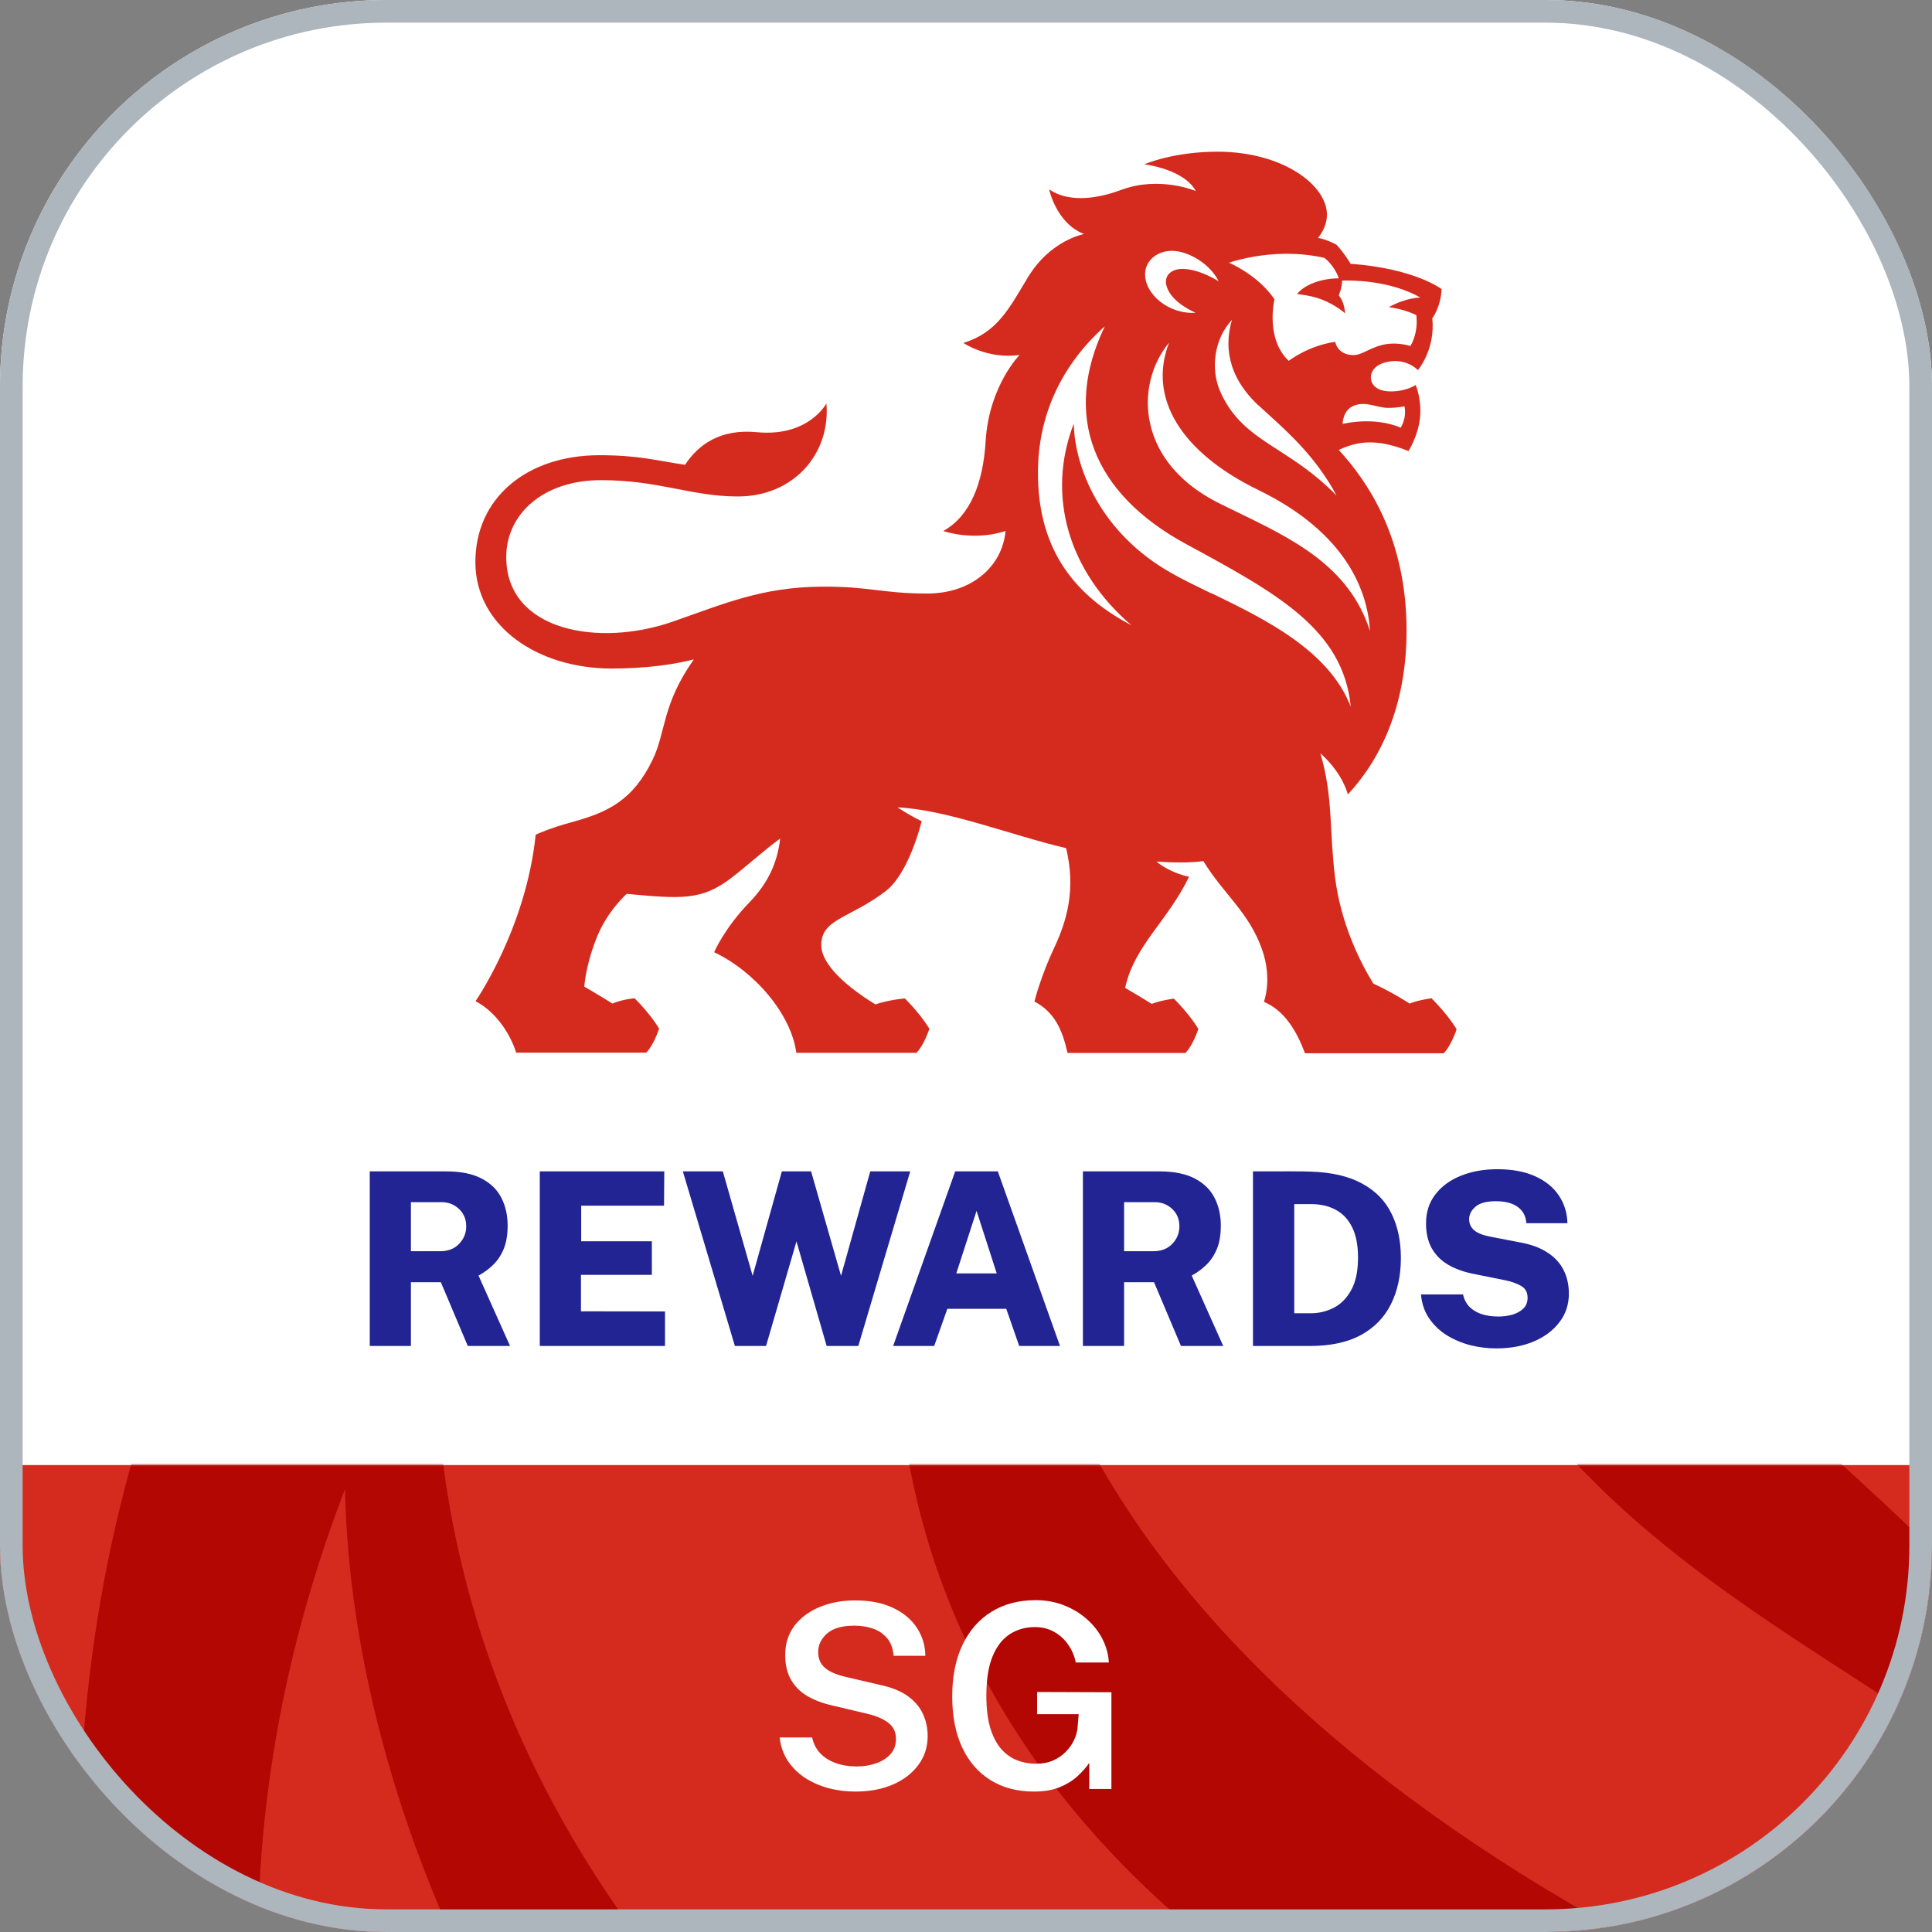 <svg width="1024" height="1024" viewBox="0 0 1024 1024" fill="none" xmlns="http://www.w3.org/2000/svg">
<rect x="0" y="0" width="1024" height="1024" fill="#808080" stroke="none"/>
<g clip-path="url(#clip0_1314_114)">
<rect width="1024" height="1024" rx="204.8" fill="white"/>
<path d="M758.9 529.11C758.9 529.11 752.205 529.873 747.119 531.907C747.119 531.907 738.559 526.228 727.879 521.312C720.42 509.107 710.758 489.443 707.622 465.202C704.486 440.453 706.689 422.399 699.824 399.26C704.74 403.668 711.436 411.126 714.402 421.043C733.642 400.362 745.509 371.121 745.509 334.251C745.509 285.684 725.336 255.595 709.571 238.474C718.386 234.406 728.388 231.778 746.526 239.067C746.526 239.067 751.611 231.185 752.628 221.438C753.645 211.521 750.34 204.062 750.34 204.062C750.34 204.062 745.424 207.452 737.287 207.452C729.15 207.452 726.777 203.469 726.607 200.502C726.268 196.688 729.489 192.111 738.05 191.433C746.611 190.755 751.526 196.18 751.526 196.18C751.526 196.18 760.85 185.246 759.155 168.718C759.155 168.718 763.647 162.87 764.071 153.207C764.071 153.207 749.831 142.273 715.843 139.815C715.843 139.815 712.453 134.052 708.385 129.729C708.385 129.729 703.723 127.017 698.552 126.085C698.552 126.085 703.299 120.914 703.299 113.795C703.299 97.86 679.482 80.4 645.409 80.4C621.592 80.4 606.505 87.096 606.505 87.096C606.505 87.096 627.356 89.469 633.798 101.25C633.798 101.25 614.727 93.114 594.47 100.572C579.213 106.251 565.482 106.76 556.074 100.403C556.074 100.403 559.803 118.287 574.551 124.05C574.551 124.05 556.667 127.186 544.632 147.274C534.546 164.056 528.443 176.177 510.644 181.771C510.644 181.771 523.442 190.585 540.394 188.128C540.394 188.128 524.205 204.571 522.425 233.643C521.069 256.273 514.203 273.479 499.964 281.446C499.964 281.446 515.729 287.04 532.935 281.446C531.325 300.008 515.22 314.587 491.403 314.587C467.586 314.587 460.297 310.688 435.209 310.942C404.018 311.196 384.185 319.842 356.723 329.419C317.649 343.15 268.32 334.674 268.32 295.262C268.32 272.462 287.899 254.493 318.582 254.493C349.264 254.493 366.47 263.139 391.05 263.139C421.054 263.139 440.294 240.084 438.006 213.809C438.006 213.809 428.683 231.693 401.136 229.066C381.811 227.201 370.2 235.592 363.08 246.356C347.739 244.068 338.415 241.271 317.734 241.271C279.338 241.271 251.961 263.817 251.961 297.889C251.961 331.962 285.017 354.338 324.176 354.338C342.738 354.338 357.401 352.135 367.741 349.507C350.79 373.494 352.993 388.072 345.874 402.735C335.364 424.433 321.803 430.706 302.647 435.876C291.12 439.012 283.915 442.402 283.915 442.402C278.83 492.07 252.046 530.635 252.046 530.635C263.319 536.569 270.693 548.604 273.575 557.928H342.483C346.467 554.029 349.349 545.214 349.349 545.214C349.349 545.214 345.45 538.264 336.381 529.11C336.55 529.11 330.448 529.449 324.599 531.907C324.599 531.907 318.327 527.923 309.682 522.922C310.106 518.261 311.631 508.174 316.632 496.054C322.226 482.578 332.143 473.763 332.143 473.763C361.3 476.475 371.895 477.238 387.321 465.541C395.373 459.439 403.848 451.556 413.511 444.436C412.07 457.065 407.238 467.914 397.152 478.34C383.845 492.07 378.505 504.699 378.505 504.699C399.864 514.786 419.274 537.331 422.071 558.012H485.725C489.708 554.113 492.59 545.299 492.59 545.299C492.59 545.299 488.691 538.348 479.622 529.195C479.792 529.195 472.841 529.534 463.942 532.331C454.11 526.313 435.293 513.175 435.293 500.885C435.293 486.9 450.55 486.815 469.536 472.237C476.91 466.558 483.86 452.912 488.522 435.282C481.402 431.807 475.723 427.909 475.723 427.909C502.507 429.265 536.495 442.911 565.058 449.522C570.398 471.559 565.313 488.341 558.871 502.072C551.582 517.413 548.276 530.805 548.276 530.805C558.786 536.484 562.94 545.299 565.821 558.097H628.288C632.272 554.198 635.153 545.383 635.153 545.383C635.153 545.383 631.254 538.433 622.185 529.279C622.355 529.279 615.829 530.042 610.404 532.076C610.404 532.076 604.556 528.347 596.334 523.6C601.42 500.801 618.456 488.85 630.237 464.694C622.609 463.253 614.981 458.676 613.032 456.642C620.829 457.235 631.255 457.404 637.781 456.387C648.63 474.102 662.106 483.595 668.972 503.428C674.481 519.193 669.904 530.975 669.904 530.975C681.007 535.806 687.195 546.4 691.687 558.267H765.173C769.156 554.368 772.038 545.553 772.038 545.553C772.038 545.553 768.139 538.603 759.07 529.449L758.9 529.11ZM726.014 334.081C714.826 299.924 685.415 285.769 654.394 270.767L647.104 267.207C620.999 254.408 612.269 236.864 609.556 224.319C606.251 209.317 609.98 193.298 619.643 181.601C608.2 211.012 626.084 239.83 667.023 259.748C714.318 282.803 724.827 313.993 726.099 334.081H726.014ZM667.107 214.911L672.193 219.573C683.127 229.49 697.79 242.712 708.385 262.63C697.451 251.442 686.941 244.661 677.617 238.643C664.988 230.507 653.97 223.472 646.935 207.961C641.256 195.417 643.714 179.313 652.952 169.566C649.393 181.601 649.393 198.468 667.107 214.996V214.911ZM735.677 216.183C741.016 216.183 744.407 215.335 744.407 215.335C745.678 221.946 742.373 226.693 742.373 226.693C742.373 226.693 730.337 220.675 711.606 224.658C711.606 224.658 711.605 217.369 717.623 214.996C724.234 212.453 729.743 216.183 735.677 216.183ZM702.197 136.849C702.197 136.849 707.367 140.832 709.571 147.528C700.078 147.528 691.263 151.003 687.449 155.835C687.449 155.835 694.739 156.513 700.502 158.716C708.13 161.683 712.961 166.09 712.961 166.09C712.453 161.429 711.436 158.886 709.571 156.513C709.571 156.513 711.266 152.868 711.351 148.715C716.606 148.545 736.779 148.545 752.798 157.699C752.798 157.699 745.508 157.615 736.1 162.785C736.1 162.785 740.169 163.293 744.068 164.48C748.221 165.751 750.679 167.023 750.679 167.023C751.866 176.939 747.543 183.381 747.543 183.381C730.846 178.719 724.235 188.212 717.454 188.212C708.724 188.212 707.706 181.177 707.706 181.177C693.298 183.212 683.042 191.264 683.042 191.264C670.498 179.397 675.498 158.632 675.498 158.632C666.684 145.579 651.342 139.222 651.342 139.222C668.378 133.882 686.941 133.119 702.282 136.764L702.197 136.849ZM621.084 132.95C629.983 132.95 641.595 140.07 645.918 149.139C645.918 149.139 636.001 142.528 626.678 142.528C620.745 142.528 616.337 146.172 618.541 152.36C621.507 160.835 633.713 165.751 633.713 165.751C619.643 166.769 606.505 155.919 606.929 144.901C607.268 137.612 613.795 132.95 621.084 132.95ZM641.849 314.417C634.221 310.688 627.102 307.298 620.999 303.823C583.366 282.633 569.551 247.797 569.127 224.489C554.379 262.8 566.415 302.89 599.64 331.369C566.584 314.078 550.056 288.142 550.141 250.425C550.141 220.42 562.431 193.637 585.57 172.956C562.94 219.997 578.874 261.443 628.881 288.481C676.685 314.417 711.944 333.488 715.928 374.596C704.316 344.506 669.904 327.894 641.934 314.332L641.849 314.417Z" fill="#D52B1E"/>
<path d="M195.972 713.4V620.856H236.484C244.207 620.856 250.457 622.115 255.236 624.632C260.015 627.107 263.513 630.52 265.732 634.872C267.951 639.181 269.06 644.088 269.06 649.592C269.06 654.413 268.377 658.509 267.012 661.88C265.647 665.208 263.791 668.024 261.444 670.328C259.14 672.589 256.537 674.509 253.636 676.088L270.34 713.4H247.94L233.668 679.608H217.796V713.4H195.972ZM217.796 663.16H233.476C237.572 663.16 240.857 661.859 243.332 659.256C245.849 656.653 247.108 653.56 247.108 649.976C247.108 646.221 245.828 643.149 243.268 640.76C240.708 638.371 237.657 637.176 234.116 637.176H217.796V663.16ZM286.097 713.4V620.856H352.081L351.953 639.032H308.049V657.912H345.489V675.704H307.921V695.032L352.465 695.096V713.4H286.097ZM389.51 713.4L361.926 620.856H383.11L398.918 676.216L414.406 620.856H429.894L445.766 676.216L461.254 620.856H482.438L454.918 713.4H438.15L422.15 657.976L406.022 713.4H389.51ZM473.377 713.4L506.273 620.856H528.865L561.825 713.4H540.193L533.345 693.688H502.113L495.137 713.4H473.377ZM506.849 674.936H528.289L517.601 641.784L506.849 674.936ZM573.972 713.4V620.856H614.484C622.207 620.856 628.457 622.115 633.236 624.632C638.015 627.107 641.513 630.52 643.732 634.872C645.951 639.181 647.06 644.088 647.06 649.592C647.06 654.413 646.377 658.509 645.012 661.88C643.647 665.208 641.791 668.024 639.444 670.328C637.14 672.589 634.537 674.509 631.636 676.088L648.34 713.4H625.94L611.668 679.608H595.796V713.4H573.972ZM595.796 663.16H611.476C615.572 663.16 618.857 661.859 621.332 659.256C623.849 656.653 625.108 653.56 625.108 649.976C625.108 646.221 623.828 643.149 621.268 640.76C618.708 638.371 615.657 637.176 612.116 637.176H595.796V663.16ZM664.097 713.4V620.856C664.694 620.856 666.209 620.856 668.641 620.856C671.116 620.856 673.974 620.856 677.217 620.856C680.502 620.813 683.724 620.813 686.881 620.856C690.038 620.856 692.62 620.899 694.625 620.984C705.804 621.325 714.913 623.437 721.953 627.32C729.036 631.16 734.22 636.451 737.505 643.192C740.833 649.891 742.497 657.741 742.497 666.744C742.497 676.045 740.748 684.195 737.249 691.192C733.793 698.189 728.502 703.651 721.377 707.576C714.252 711.459 705.185 713.4 694.177 713.4H664.097ZM685.985 696.056H694.817C699.041 696.056 703.052 695.096 706.849 693.176C710.646 691.256 713.74 688.141 716.129 683.832C718.561 679.523 719.777 673.741 719.777 666.488C719.777 660.045 718.753 654.733 716.705 650.552C714.657 646.371 711.777 643.277 708.065 641.272C704.353 639.224 699.98 638.2 694.945 638.2H685.985V696.056ZM793.01 714.68C788.317 714.68 783.709 714.104 779.186 712.952C774.663 711.757 770.503 709.987 766.706 707.64C762.951 705.251 759.858 702.264 757.426 698.68C754.994 695.096 753.565 690.893 753.138 686.072H775.41C775.965 688.589 777.053 690.723 778.674 692.472C780.295 694.179 782.429 695.501 785.074 696.44C787.719 697.336 790.791 697.784 794.29 697.784C796.765 697.784 799.175 697.464 801.522 696.824C803.869 696.141 805.81 695.075 807.346 693.624C808.882 692.173 809.65 690.253 809.65 687.864C809.65 684.963 808.519 682.872 806.258 681.592C803.997 680.269 801.117 679.245 797.618 678.52L781.042 675.192C775.837 674.168 771.335 672.547 767.538 670.328C763.783 668.109 760.882 665.187 758.834 661.56C756.829 657.933 755.826 653.56 755.826 648.44C755.826 642.424 757.49 637.283 760.818 633.016C764.146 628.707 768.647 625.421 774.322 623.16C780.039 620.856 786.461 619.704 793.586 619.704C801.437 619.704 808.114 620.941 813.618 623.416C819.122 625.891 823.325 629.304 826.226 633.656C829.127 637.965 830.642 642.851 830.77 648.312H809.01C808.754 645.539 807.922 643.32 806.514 641.656C805.106 639.949 803.25 638.691 800.946 637.88C798.642 637.069 795.975 636.664 792.946 636.664C787.869 636.664 784.221 637.645 782.002 639.608C779.783 641.571 778.674 643.747 778.674 646.136C778.674 648.525 779.549 650.488 781.298 652.024C783.047 653.56 785.949 654.712 790.002 655.48L804.914 658.36C811.143 659.427 816.199 661.24 820.082 663.8C824.007 666.317 826.887 669.432 828.722 673.144C830.599 676.813 831.538 680.973 831.538 685.624C831.538 691.427 829.853 696.504 826.482 700.856C823.154 705.208 818.61 708.6 812.85 711.032C807.09 713.464 800.477 714.68 793.01 714.68Z" fill="#212492"/>
<rect width="1024" height="247.467" transform="translate(0 776.533)" fill="#D52B1E"/>
<mask id="mask0_1314_114" style="mask-type:luminance" maskUnits="userSpaceOnUse" x="0" y="776" width="1025" height="318">
<path d="M1024.09 776.533H0.087V1093.12H1024.09V776.533Z" fill="white"/>
</mask>
<g mask="url(#mask0_1314_114)">
<path d="M1350.91 1604.52C1267.46 1350.57 1048.83 1244.84 818.092 1133.22L763.82 1106.86C569.601 1011.8 504.663 881.065 484.353 788.051C459.863 676.18 487.767 557.225 559.191 470.014C474.284 688.809 607.063 902.995 911.703 1051.39C1263.62 1222.74 1341.78 1454.85 1351 1604.52H1350.91Z" fill="#B20703"/>
<path d="M912.298 717.91L949.931 752.299C1031.25 825.857 1140.14 924.161 1219.24 1072.56C1137.75 989.014 1059.93 939.009 990.293 894.123C896.085 833.366 814.677 780.971 762.197 665.686C719.701 572.587 738.56 452.353 806.997 379.819C780.8 469.675 780.8 595.03 912.213 717.825L912.298 717.91Z" fill="#B20703"/>
<path d="M724.396 1458.18C667.82 1430.7 614.486 1405.01 569.004 1379.41C289.196 1221.63 186.198 962.902 182.87 789.249C73.132 1074.26 162.902 1372.16 410.028 1584.21C164.268 1455.87 41.473 1262.59 41.9 981.761C42.156 758.273 133.206 559.019 305.324 405.761C137.217 755.883 255.318 1063.85 627.201 1265.32C983.041 1458.01 1245.27 1600.09 1274.88 1906.18C1188.52 1682.35 932.78 1558.78 724.396 1458.09V1458.18Z" fill="#B20703"/>
</g>
<path d="M453.31 949.565C448.394 949.565 443.684 948.973 439.178 947.79C434.673 946.561 430.554 944.763 426.822 942.397C423.136 939.984 420.087 937.003 417.674 933.454C415.262 929.858 413.783 925.671 413.237 920.893H430.44C431.169 924.215 432.602 927.014 434.741 929.289C436.926 931.565 439.679 933.294 443.001 934.478C446.324 935.661 450.033 936.253 454.129 936.253C457.77 936.253 461.16 935.706 464.301 934.614C467.441 933.522 469.99 931.906 471.946 929.767C473.903 927.583 474.882 924.898 474.882 921.712C474.882 918.116 473.608 915.317 471.059 913.315C468.556 911.267 464.961 909.651 460.273 908.468L440.953 903.894C435.947 902.756 431.578 901.095 427.846 898.911C424.16 896.726 421.293 893.859 419.245 890.309C417.197 886.714 416.173 882.322 416.173 877.134C416.173 871.217 417.788 866.097 421.02 861.774C424.296 857.45 428.734 854.128 434.332 851.807C439.929 849.44 446.233 848.257 453.241 848.257C461.251 848.257 468.01 849.599 473.517 852.285C479.023 854.924 483.21 858.474 486.078 862.934C488.945 867.394 490.401 872.287 490.447 877.611H473.653C473.289 873.652 472.129 870.534 470.172 868.259C468.215 865.938 465.734 864.254 462.73 863.207C459.727 862.16 456.404 861.637 452.764 861.637C446.301 861.637 441.5 863.025 438.359 865.801C435.219 868.578 433.649 871.832 433.649 875.563C433.649 879.068 434.809 881.844 437.13 883.892C439.452 885.94 443.001 887.533 447.78 888.671L466.144 892.971C472.288 894.246 477.226 896.203 480.958 898.842C484.69 901.482 487.398 904.622 489.081 908.263C490.811 911.859 491.676 915.841 491.676 920.21C491.676 925.944 490.037 931.019 486.76 935.433C483.529 939.848 479.046 943.307 473.312 945.81C467.577 948.313 460.91 949.565 453.31 949.565ZM547.975 949.565C539.146 949.565 531.478 947.539 524.969 943.489C518.461 939.438 513.455 933.658 509.951 926.149C506.446 918.594 504.694 909.583 504.694 899.115C504.694 888.557 506.515 879.455 510.156 871.809C513.796 864.163 518.916 858.315 525.516 854.264C532.16 850.168 539.943 848.12 548.863 848.12C554.324 848.12 559.353 849.03 563.95 850.851C568.592 852.671 572.642 855.129 576.101 858.224C579.606 861.318 582.359 864.846 584.361 868.805C586.364 872.765 587.479 876.883 587.707 881.161H570.162C569.525 877.794 568.228 874.699 566.271 871.877C564.359 869.01 561.879 866.712 558.83 864.982C555.826 863.253 552.39 862.388 548.521 862.388C543.561 862.388 539.123 863.64 535.209 866.143C531.341 868.646 528.292 872.582 526.062 877.953C523.877 883.278 522.785 890.195 522.785 898.706C522.785 905.442 523.468 911.13 524.833 915.773C526.244 920.369 528.155 924.078 530.567 926.9C533.025 929.676 535.847 931.701 539.032 932.976C542.218 934.205 545.586 934.819 549.136 934.819C552.595 934.819 555.644 934.227 558.284 933.044C560.923 931.861 563.153 930.313 564.974 928.402C566.84 926.49 568.273 924.442 569.275 922.258C570.321 920.028 570.936 917.866 571.118 915.773L571.732 908.536H549.682V896.794L589.072 896.931V948.199H577.33V934.341C575.646 936.844 573.507 939.256 570.913 941.577C568.364 943.898 565.224 945.81 561.492 947.312C557.806 948.814 553.3 949.565 547.975 949.565Z" fill="white"/>
</g>
<rect x="6" y="6" width="1012" height="1012" rx="198.8" stroke="#ADB5BD" stroke-width="12"/>
<defs>
<clipPath id="clip0_1314_114">
<rect width="1024" height="1024" rx="204.8" fill="white"/>
</clipPath>
</defs>
</svg>
